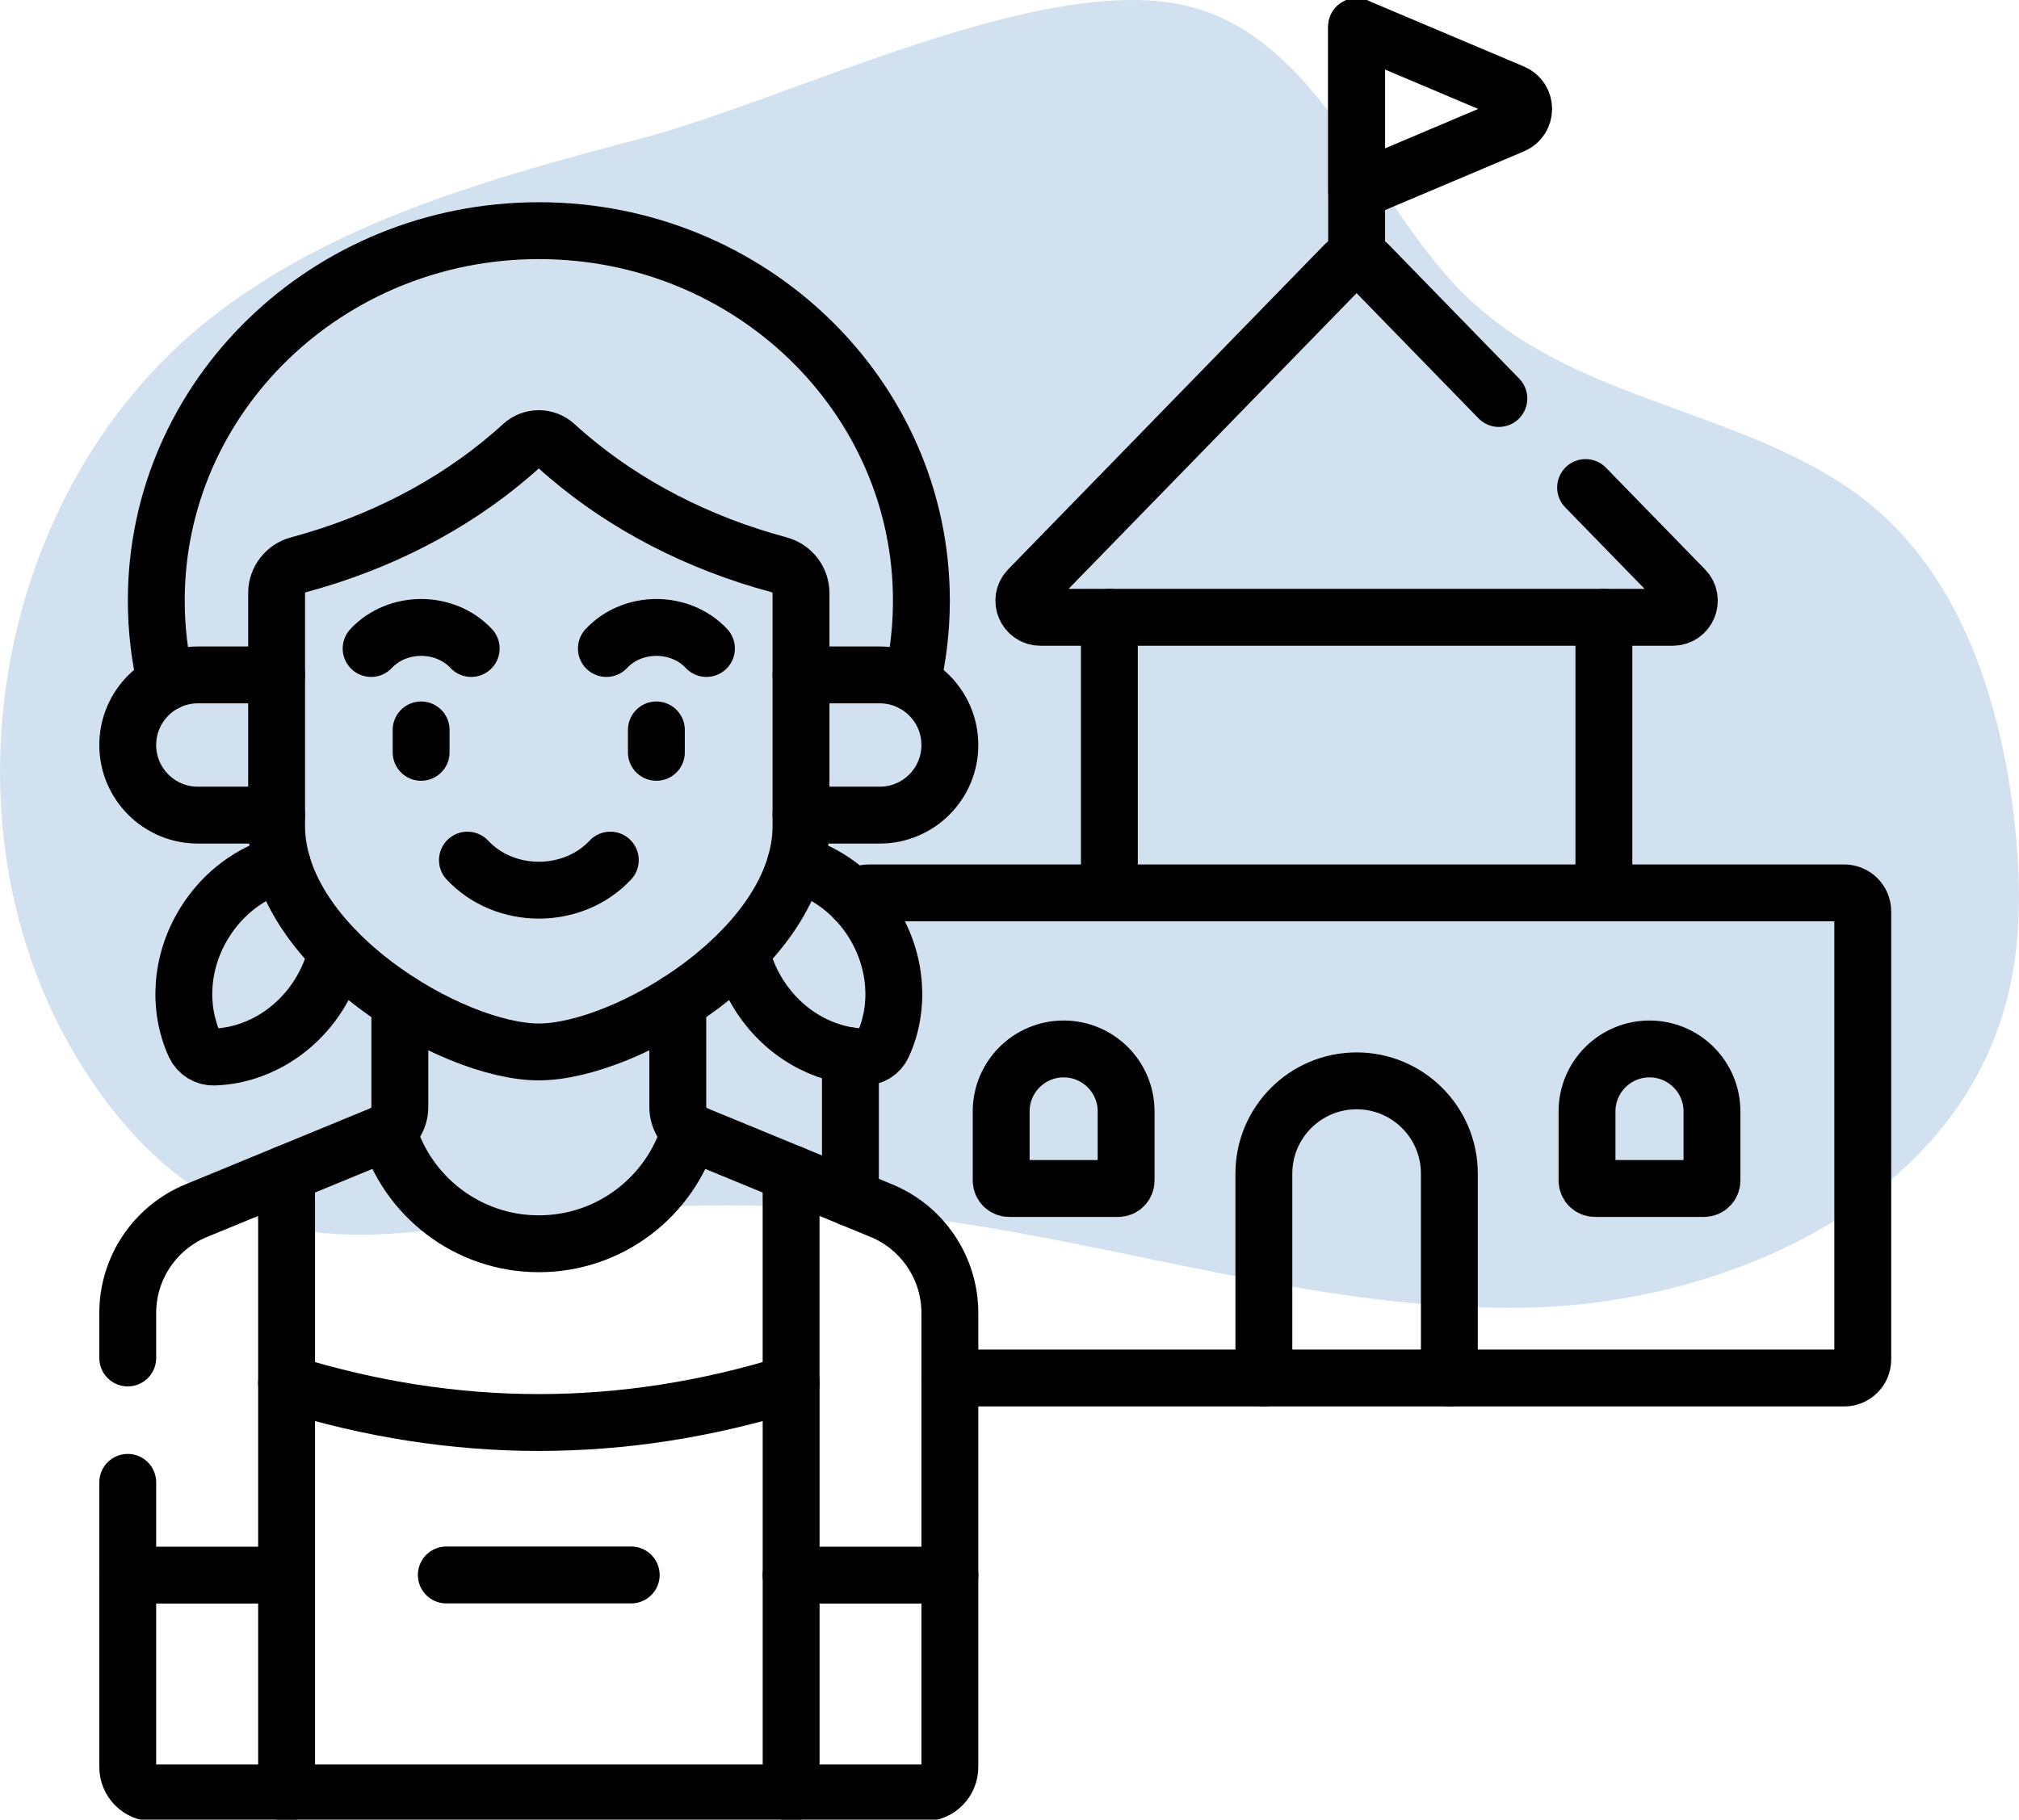 <svg xmlns="http://www.w3.org/2000/svg" width="71" height="64" viewBox="0 0 71 64" fill="none"><path d="M52.242 11.025C56.222 14.355 62.215 14.593 66.099 18.018C68.927 20.54 70.222 24.394 70.749 28.152C71.085 30.674 71.181 33.291 70.414 35.717C68.352 42.378 60.681 45.851 53.681 45.994C46.68 46.136 39.872 43.853 32.92 42.901C28.125 42.235 23.235 42.235 18.44 42.853C15.324 43.234 12.063 43.9 9.091 42.901C6.646 42.045 4.68 40.189 3.241 38.048C-2.368 29.817 -0.498 17.495 7.317 11.263C11.68 7.79 17.242 6.267 22.66 4.84C27.646 3.508 35.941 -0.632 41.071 0.082C46.633 0.843 48.311 7.885 52.242 11.025Z" fill="#D2E1F0"></path><g clip-path="url(#clip0_179_1801)"><path d="M39.012 31.405V21.711" stroke="black" stroke-width="2" stroke-miterlimit="10" stroke-linecap="round" stroke-linejoin="round"></path><path d="M56.402 31.405V21.711" stroke="black" stroke-width="2" stroke-miterlimit="10" stroke-linecap="round" stroke-linejoin="round"></path><path d="M44.445 48.467V41.278C44.445 39.477 45.906 38.016 47.707 38.016C49.508 38.016 50.968 39.477 50.968 41.278V48.467" stroke="black" stroke-width="2" stroke-miterlimit="10" stroke-linecap="round" stroke-linejoin="round"></path><path d="M29.906 42.134V37.136" stroke="black" stroke-width="2" stroke-miterlimit="10" stroke-linecap="round" stroke-linejoin="round"></path><path d="M30.062 31.631C30.183 31.492 30.36 31.405 30.558 31.405H64.854C65.214 31.405 65.506 31.696 65.506 32.056V47.815C65.506 48.175 65.214 48.468 64.854 48.468H33.403" stroke="black" stroke-width="2" stroke-miterlimit="10" stroke-linecap="round" stroke-linejoin="round"></path><path d="M58.006 36.894C56.792 36.894 55.809 37.878 55.809 39.091V41.521C55.809 41.676 55.934 41.802 56.089 41.802H59.922C60.077 41.802 60.203 41.676 60.203 41.521V39.091C60.203 37.878 59.219 36.894 58.006 36.894Z" stroke="black" stroke-width="2" stroke-miterlimit="10" stroke-linecap="round" stroke-linejoin="round"></path><path d="M37.404 36.894C36.191 36.894 35.207 37.878 35.207 39.091V41.521C35.207 41.676 35.333 41.802 35.487 41.802H39.321C39.476 41.802 39.601 41.676 39.601 41.521V39.091C39.601 37.878 38.617 36.894 37.404 36.894Z" stroke="black" stroke-width="2" stroke-miterlimit="10" stroke-linecap="round" stroke-linejoin="round"></path><path d="M27.82 55.401H33.404" stroke="black" stroke-width="2" stroke-miterlimit="10" stroke-linecap="round" stroke-linejoin="round"></path><path d="M4.492 55.401H10.076" stroke="black" stroke-width="2" stroke-miterlimit="10" stroke-linecap="round" stroke-linejoin="round"></path><path d="M24.258 39.772C23.585 42.068 21.464 43.746 18.949 43.746C16.435 43.746 14.314 42.068 13.641 39.772" stroke="black" stroke-width="2" stroke-miterlimit="10" stroke-linecap="round" stroke-linejoin="round"></path><path d="M14.061 35.241V38.94C14.061 39.36 13.807 39.739 13.418 39.899L6.907 42.579C5.446 43.18 4.492 44.604 4.492 46.182V47.763" stroke="black" stroke-width="2" stroke-miterlimit="10" stroke-linecap="round" stroke-linejoin="round"></path><path d="M23.835 35.241V38.94C23.835 39.36 24.088 39.739 24.477 39.899L30.99 42.579C32.45 43.18 33.403 44.604 33.403 46.182V62.15C33.403 62.654 32.995 63.062 32.491 63.062H5.405C4.901 63.062 4.492 62.654 4.492 62.15V52.138" stroke="black" stroke-width="2" stroke-miterlimit="10" stroke-linecap="round" stroke-linejoin="round"></path><path d="M9.923 30.381C8.85 30.673 7.854 31.388 7.193 32.454C6.334 33.839 6.255 35.469 6.849 36.76C6.969 37.021 7.235 37.186 7.522 37.178C8.943 37.136 10.369 36.343 11.228 34.958C11.525 34.479 11.729 33.97 11.843 33.458" stroke="black" stroke-width="2" stroke-miterlimit="10" stroke-linecap="round" stroke-linejoin="round"></path><path d="M27.975 30.381C29.047 30.673 30.043 31.388 30.705 32.454C31.563 33.839 31.642 35.469 31.048 36.76C30.93 37.021 30.663 37.186 30.376 37.178C28.955 37.136 27.53 36.343 26.67 34.958C26.372 34.479 26.168 33.97 26.055 33.458" stroke="black" stroke-width="2" stroke-miterlimit="10" stroke-linecap="round" stroke-linejoin="round"></path><path d="M5.83 24.012C5.611 23.084 5.496 22.117 5.496 21.125C5.496 13.939 11.52 8.113 18.95 8.113C26.38 8.113 32.402 13.939 32.402 21.125C32.402 22.117 32.287 23.084 32.069 24.012" stroke="black" stroke-width="2" stroke-miterlimit="10" stroke-linecap="round" stroke-linejoin="round"></path><path d="M28.168 23.738H30.937C32.299 23.738 33.403 24.843 33.403 26.204C33.403 27.566 32.299 28.67 30.937 28.67H28.168" stroke="black" stroke-width="2" stroke-miterlimit="10" stroke-linecap="round" stroke-linejoin="round"></path><path d="M9.727 28.67H6.958C5.597 28.67 4.492 27.566 4.492 26.204C4.492 24.843 5.597 23.738 6.958 23.738H9.727" stroke="black" stroke-width="2" stroke-miterlimit="10" stroke-linecap="round" stroke-linejoin="round"></path><path d="M27.395 19.864C27.849 19.985 28.168 20.391 28.168 20.861V29.05C28.168 33.341 22.014 36.999 18.947 36.999C15.88 36.999 9.727 33.34 9.727 29.05V20.861C9.727 20.391 10.045 19.985 10.499 19.864C13.357 19.098 15.9 17.77 17.929 16.038C18.077 15.914 18.223 15.785 18.365 15.654C18.695 15.352 19.199 15.352 19.529 15.654C19.671 15.784 19.817 15.914 19.965 16.038C21.995 17.77 24.537 19.098 27.395 19.864Z" stroke="black" stroke-width="2" stroke-miterlimit="10" stroke-linecap="round" stroke-linejoin="round"></path><path d="M16.438 30.252C17.756 31.662 20.143 31.662 21.462 30.252" stroke="black" stroke-width="2" stroke-miterlimit="10" stroke-linecap="round" stroke-linejoin="round"></path><path d="M14.809 25.673V26.461" stroke="black" stroke-width="2" stroke-miterlimit="10" stroke-linecap="round" stroke-linejoin="round"></path><path d="M13.051 22.809C13.974 21.822 15.646 21.822 16.57 22.809" stroke="black" stroke-width="2" stroke-miterlimit="10" stroke-linecap="round" stroke-linejoin="round"></path><path d="M23.082 25.673V26.461" stroke="black" stroke-width="2" stroke-miterlimit="10" stroke-linecap="round" stroke-linejoin="round"></path><path d="M21.324 22.809C22.248 21.822 23.919 21.822 24.843 22.809" stroke="black" stroke-width="2" stroke-miterlimit="10" stroke-linecap="round" stroke-linejoin="round"></path><path d="M27.821 63.062V48.653C21.907 50.493 15.992 50.493 10.078 48.653V63.062" stroke="black" stroke-width="2" stroke-miterlimit="10" stroke-linecap="round" stroke-linejoin="round"></path><path d="M27.82 48.653V41.273" stroke="black" stroke-width="2" stroke-miterlimit="10" stroke-linecap="round" stroke-linejoin="round"></path><path d="M10.078 48.653V41.273" stroke="black" stroke-width="2" stroke-miterlimit="10" stroke-linecap="round" stroke-linejoin="round"></path><path d="M15.695 55.395H22.197" stroke="black" stroke-width="2" stroke-miterlimit="10" stroke-linecap="round" stroke-linejoin="round"></path><path d="M47.707 9.13V0.938" stroke="black" stroke-width="2" stroke-miterlimit="10" stroke-linecap="round" stroke-linejoin="round"></path><path d="M53.202 4.402L47.707 6.726V0.938L53.203 3.261C53.707 3.474 53.707 4.189 53.202 4.402Z" stroke="black" stroke-width="2" stroke-miterlimit="10" stroke-linecap="round" stroke-linejoin="round"></path><path d="M52.709 14.016L48.123 9.306C47.894 9.071 47.517 9.071 47.288 9.306L36.17 20.723C35.811 21.092 36.072 21.712 36.588 21.712H58.823C59.339 21.712 59.6 21.092 59.241 20.723L55.759 17.148" stroke="black" stroke-width="2" stroke-miterlimit="10" stroke-linecap="round" stroke-linejoin="round"></path></g><defs><clipPath id="clip0_179_1801"><rect width="64" height="64" fill="white" transform="translate(3)"></rect></clipPath></defs></svg>